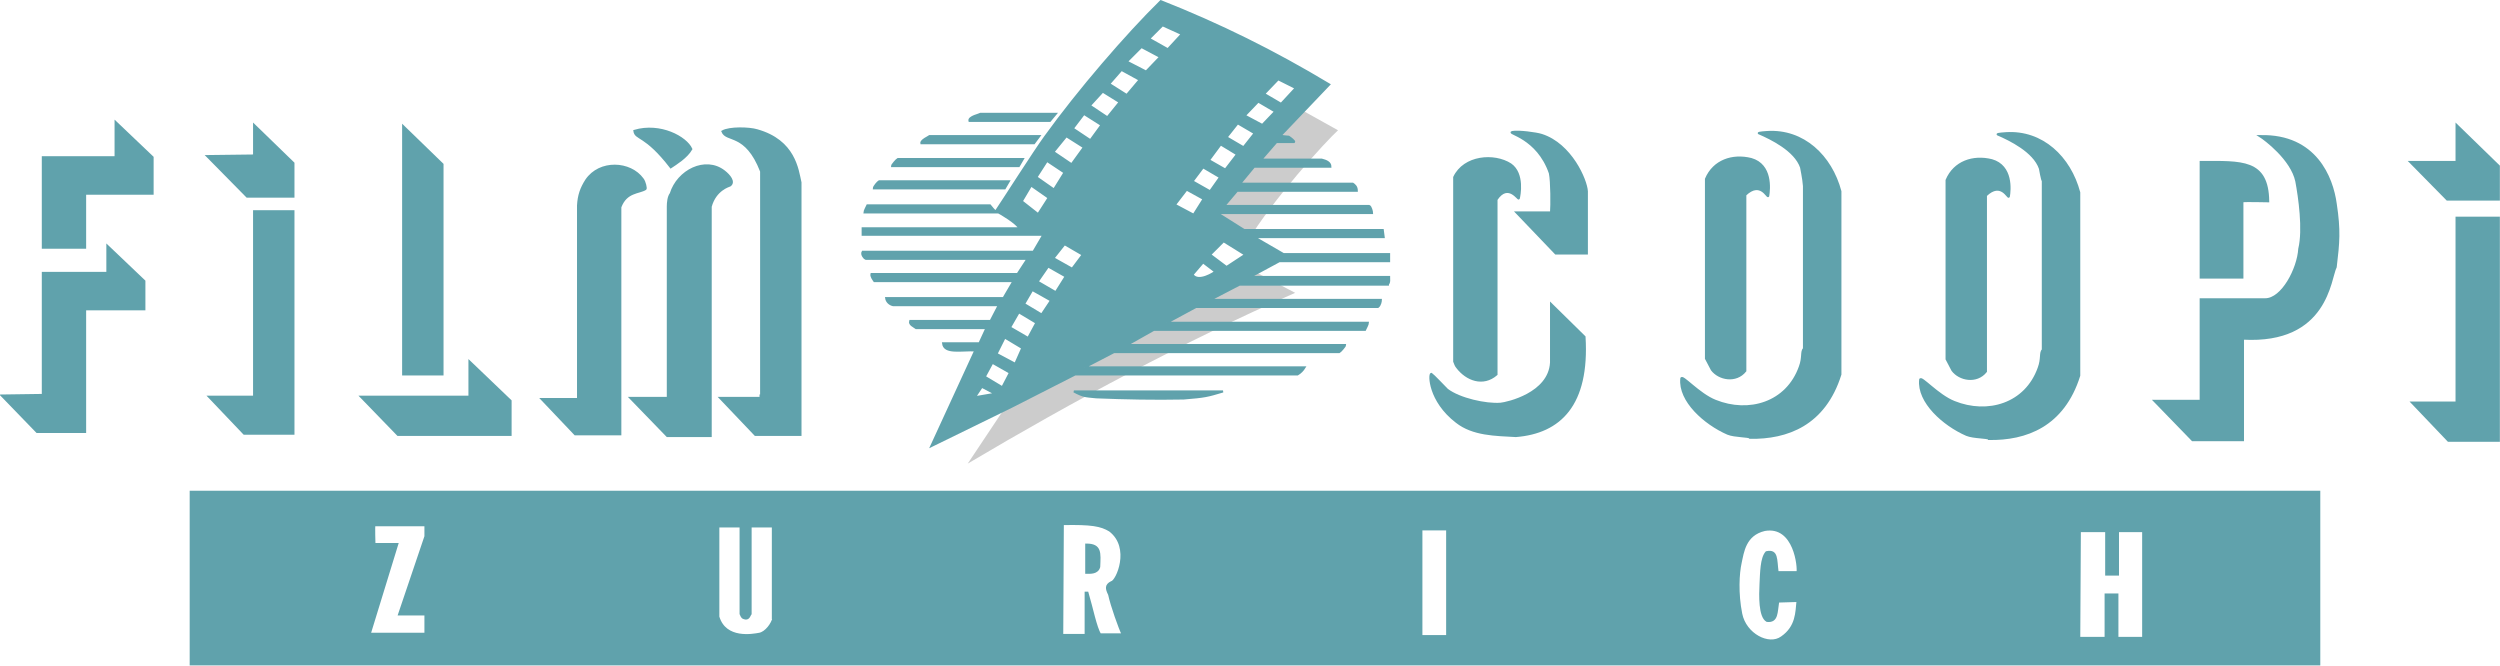 <svg width="338" height="90" viewBox="0 0 338 90" fill="none" xmlns="http://www.w3.org/2000/svg">
<g clip-path="url(#clip0_653_1452)">
<path fill-rule="evenodd" clip-rule="evenodd" d="M305.628 18.407C313.086 18.249 315.308 24.041 315.784 27.532C316.339 31.182 316.181 32.769 315.784 36.101C314.991 37.608 314.673 46.416 303.248 45.781V59.507H296.424L291.267 54.191H297.535V40.465H306.263C308.564 40.465 310.706 36.339 310.865 33.641C311.499 31.023 310.865 26.659 310.468 24.517C309.833 21.502 306.184 18.804 305.549 18.407H305.628Z" fill="#60A2AC" stroke="#60A2AC" stroke-width="0.283"/>
<path fill-rule="evenodd" clip-rule="evenodd" d="M271.194 18.011C276.113 17.693 279.842 21.264 281.111 26.024V50.779C278.969 57.603 273.891 59.428 268.893 59.348C268.813 59.11 266.83 59.19 265.878 58.793C262.783 57.444 259.292 54.35 259.61 51.335C259.689 50.779 261.99 53.477 264.211 54.35C268.734 56.175 273.891 54.667 275.637 49.748C276.113 48.478 275.795 47.685 276.192 47.288V24.517C276.113 24.438 275.795 22.851 275.795 22.771C275.002 20.47 271.749 18.884 270.083 18.169C270.003 18.09 271.114 18.011 271.194 18.011Z" fill="#60A2AC" stroke="#60A2AC" stroke-width="0.283"/>
<path fill-rule="evenodd" clip-rule="evenodd" d="M239.06 26.5C238.98 26.818 238.028 24.358 235.965 26.342V50.145C234.696 51.731 232.395 51.255 231.443 49.986C231.363 49.827 230.729 48.637 230.649 48.478V24.2C231.681 21.74 234.22 20.867 236.759 21.502C239.536 22.295 239.218 25.548 239.06 26.5Z" fill="#60A2AC" stroke="#60A2AC" stroke-width="0.283"/>
<path fill-rule="evenodd" clip-rule="evenodd" d="M238.901 17.852C243.82 17.535 247.549 21.105 248.819 25.866V50.621C246.677 57.444 241.599 59.269 236.6 59.19C236.521 58.952 234.537 59.031 233.585 58.634C230.491 57.285 227 54.191 227.317 51.176C227.396 50.621 229.697 53.318 231.919 54.191C236.441 56.016 241.599 54.508 243.344 49.589C243.82 48.32 243.503 47.526 243.9 47.13V25.152C243.82 24.041 243.503 22.692 243.503 22.613C242.71 20.312 239.456 18.725 237.79 18.011C237.711 17.931 238.822 17.852 238.901 17.852Z" fill="#60A2AC" stroke="#60A2AC" stroke-width="0.283"/>
<path fill-rule="evenodd" clip-rule="evenodd" d="M137.818 52.208L130.836 62.681C145.277 54.112 160.114 46.178 175.109 39.592L168.445 36.101L137.818 52.208Z" fill="black" fill-opacity="0.2"/>
<path fill-rule="evenodd" clip-rule="evenodd" d="M162.97 29.119L168.683 32.61C172.015 27.056 179.235 19.122 180.901 17.614L175.347 14.52L162.97 29.119Z" fill="black" fill-opacity="0.2"/>
<path fill-rule="evenodd" clip-rule="evenodd" d="M5.792 53.398V36.894H14.52V33.245L19.518 38.005V41.814H11.505V58.396H4.999L0.238 53.477L5.792 53.398Z" fill="#60A2AC" stroke="#60A2AC" stroke-width="0.283"/>
<path fill-rule="evenodd" clip-rule="evenodd" d="M15.63 21.264V16.503L20.629 21.264V26.183H11.505V33.483H5.792V21.264H15.63Z" fill="#60A2AC" stroke="#60A2AC" stroke-width="0.283"/>
<path fill-rule="evenodd" clip-rule="evenodd" d="M34.355 21.026V16.9L39.671 22.057V26.58H33.403L28.008 21.105L34.355 21.026Z" fill="#60A2AC" stroke="#60A2AC" stroke-width="0.283"/>
<path fill-rule="evenodd" clip-rule="evenodd" d="M34.355 53.636V28.563H39.671V58.634H33.007L28.246 53.636H34.355Z" fill="#60A2AC" stroke="#60A2AC" stroke-width="0.283"/>
<path fill-rule="evenodd" clip-rule="evenodd" d="M54.508 50.621V17.059L59.825 22.216V50.621H54.508Z" fill="#60A2AC" stroke="#60A2AC" stroke-width="0.283"/>
<path fill-rule="evenodd" clip-rule="evenodd" d="M63.474 53.636V48.875L69.028 54.191V58.793H53.794L48.796 53.636H63.474Z" fill="#60A2AC" stroke="#60A2AC" stroke-width="0.283"/>
<path fill-rule="evenodd" clip-rule="evenodd" d="M78.153 53.794V27.77C78.232 26.421 78.549 25.469 79.263 24.358C81.088 21.661 85.214 21.899 86.88 24.2C87.198 24.596 87.356 25.469 87.277 25.548C86.404 26.104 84.659 25.866 83.865 28.008V58.714H77.756L73.233 53.953H78.153V53.794Z" fill="#60A2AC" stroke="#60A2AC" stroke-width="0.283"/>
<path fill-rule="evenodd" clip-rule="evenodd" d="M90.292 53.794V27.929C90.292 27.373 90.371 26.58 90.689 26.183C91.641 23.089 95.37 21.184 97.909 23.168C98.623 23.724 99.337 24.596 98.702 25.072C98.544 25.152 96.719 25.628 96.084 27.929V58.952H90.213L85.214 53.794H90.292Z" fill="#60A2AC" stroke="#60A2AC" stroke-width="0.283"/>
<path fill-rule="evenodd" clip-rule="evenodd" d="M85.769 17.693C89.261 16.662 92.752 18.566 93.466 20.153C92.831 21.264 91.403 22.137 90.689 22.613C87.198 18.09 85.928 18.884 85.769 17.693Z" fill="#60A2AC" stroke="#60A2AC" stroke-width="0.283"/>
<path fill-rule="evenodd" clip-rule="evenodd" d="M102.908 53.477V23.168C100.845 17.852 98.226 19.201 97.671 17.773C98.623 17.217 101.321 17.297 102.352 17.614C107.43 19.042 107.827 22.93 108.223 24.676V58.793H102.114L97.353 53.794H102.828V53.477H102.908Z" fill="#60A2AC" stroke="#60A2AC" stroke-width="0.283"/>
<path fill-rule="evenodd" clip-rule="evenodd" d="M142.738 15.393L141.944 16.345H131.074C130.915 15.789 132.502 15.472 132.582 15.393C132.82 15.393 142.579 15.393 142.738 15.393Z" fill="#60A2AC" stroke="#60A2AC" stroke-width="0.283"/>
<path fill-rule="evenodd" clip-rule="evenodd" d="M140.516 18.407L139.802 19.36H124.568C124.489 18.963 125.599 18.487 125.679 18.407H140.516Z" fill="#60A2AC" stroke="#60A2AC" stroke-width="0.283"/>
<path fill-rule="evenodd" clip-rule="evenodd" d="M138.294 21.502L137.739 22.454H120.601C120.601 22.295 121.236 21.581 121.394 21.502H138.294Z" fill="#60A2AC" stroke="#60A2AC" stroke-width="0.283"/>
<path fill-rule="evenodd" clip-rule="evenodd" d="M118.855 24.517H136.39L135.835 25.469H118.141C118.141 25.231 118.697 24.596 118.855 24.517Z" fill="#60A2AC" stroke="#60A2AC" stroke-width="0.283"/>
<path fill-rule="evenodd" clip-rule="evenodd" d="M145.197 52.922H165.35C163.208 53.556 162.97 53.636 160.034 53.874C156.067 53.953 152.179 53.874 148.212 53.715C146.705 53.556 146.546 53.636 145.197 52.922Z" fill="#60A2AC" stroke="#60A2AC" stroke-width="0.283"/>
<path fill-rule="evenodd" clip-rule="evenodd" d="M187.646 38.402C187.884 38.164 187.804 37.846 187.804 37.45H169L172.967 35.307H187.804V34.355H173.523L169.555 32.054H187.09C187.09 31.975 186.931 31.182 186.931 31.102H168.207L164.557 28.801H185.503C185.503 28.643 185.345 27.929 185.107 27.849H165.509L167.254 25.786H183.44C183.44 25.231 183.123 24.993 182.885 24.834H167.651L169.555 22.533H179.87C179.87 21.978 179.315 21.74 178.68 21.581H170.508L172.57 19.201H174.951C175.109 19.122 174.475 18.645 174.237 18.487C174.237 18.487 173.126 18.407 173.126 18.328L179.711 11.425C172.174 6.903 164.954 3.332 156.94 0.159C152.338 4.681 145.832 12.219 141.309 18.487C139.961 20.312 135.359 27.532 134.645 28.563C134.486 28.643 134.01 27.929 133.851 27.77H117.269C117.189 27.929 116.872 28.563 116.872 28.722H134.962C135.121 28.722 137.58 30.23 137.818 30.864H116.634V31.737H141.071L139.723 34.038H116.634C116.396 34.435 116.951 34.99 117.031 34.99H138.929L137.58 37.053H117.824C117.745 37.37 118.062 37.767 118.221 38.005H137.025L135.676 40.306H119.808C119.887 40.861 120.363 41.179 120.76 41.258H135.041L133.931 43.401H123.061C122.902 43.877 123.537 44.115 123.854 44.353H133.375L132.423 46.416H127.504C127.662 47.844 129.963 47.288 131.868 47.368L125.917 60.3L136.787 54.984L145.356 50.621H175.427C175.824 50.383 176.141 50.065 176.379 49.669H146.625L150.593 47.606H181.06C181.219 47.526 181.854 46.812 181.854 46.654H152.338L155.988 44.591H184.551C184.631 44.432 184.948 43.797 184.948 43.639H157.733L161.7 41.496H186.297C186.614 41.258 186.693 40.703 186.693 40.544H163.605L167.572 38.481H187.646V38.402ZM172.808 10.711L175.189 11.901L173.205 14.044L170.904 12.695L172.808 10.711ZM170.111 13.726L172.412 15.075L170.666 16.9L168.286 15.63L170.111 13.726ZM167.334 16.662L169.635 18.011L168.127 19.915L165.826 18.566L167.334 16.662ZM165.033 19.518L167.254 20.867L165.668 22.93L163.446 21.661L165.033 19.518ZM162.653 22.613L164.954 23.962L163.605 25.866L161.224 24.517L162.653 22.613ZM141.547 21.74L143.928 23.327L142.5 25.628L140.119 23.962L141.547 21.74ZM140.357 28.96L138.136 27.215L139.405 25.072L141.785 26.738L140.357 28.96ZM131.788 53.715L132.74 52.287L134.565 53.239L131.788 53.715ZM135.517 52.366L133.137 50.938L134.169 49.034L136.549 50.383L135.517 52.366ZM137.263 49.193L134.724 47.844L135.835 45.622L138.215 47.05L137.263 49.193ZM139.008 45.701L136.549 44.273L137.739 42.21L140.119 43.639L139.008 45.701ZM140.833 42.528L138.453 41.099L139.564 39.195L142.103 40.623L140.833 42.528ZM142.738 39.513L140.278 38.084L141.706 36.022L144.086 37.37L142.738 39.513ZM144.959 36.339L142.42 34.911L143.928 33.007L146.387 34.435L144.959 36.339ZM144.88 22.216L142.42 20.55L144.166 18.407L146.546 19.915L144.88 22.216ZM147.419 18.963L145.039 17.376L146.546 15.393L148.926 16.9L147.419 18.963ZM149.72 15.868L147.339 14.282L149.085 12.377L151.386 13.806L149.72 15.868ZM152.338 12.854L149.958 11.346L151.624 9.442L154.084 10.791L152.338 12.854ZM154.956 9.68L152.338 8.331L154.322 6.347L156.861 7.696L154.956 9.68ZM155.353 5.237L157.178 3.412L159.796 4.602L157.892 6.665L155.353 5.237ZM160.431 25.628L162.732 26.897L161.383 29.039L158.844 27.691L160.431 25.628ZM161.224 37.132L162.653 35.466L164.319 36.736C164.239 36.815 162.018 38.322 161.224 37.132ZM163.605 34.435L165.43 32.61L168.365 34.435L165.826 36.101L163.605 34.435Z" fill="#60A2AC" stroke="#60A2AC" stroke-width="0.283"/>
<path fill-rule="evenodd" clip-rule="evenodd" d="M205.339 26.818C205.339 27.135 203.911 24.596 202.324 26.977V50.621C200.499 52.208 198.278 51.335 197.008 49.669C196.849 49.51 196.691 49.113 196.611 48.875V23.962C197.96 21.105 202.007 20.788 204.228 22.216C206.053 23.485 205.418 26.5 205.339 26.818Z" fill="#60A2AC" stroke="#60A2AC" stroke-width="0.283"/>
<path fill-rule="evenodd" clip-rule="evenodd" d="M209.703 28.722C209.782 27.849 209.782 24.517 209.544 23.406C207.878 18.566 203.673 18.011 204.466 17.852C205.26 17.693 207.719 18.011 208.433 18.249C212.401 19.518 214.463 24.358 214.543 25.866C214.543 26.024 214.543 34.038 214.543 34.276H210.338L205.022 28.722H209.703Z" fill="#60A2AC" stroke="#60A2AC" stroke-width="0.283"/>
<path fill-rule="evenodd" clip-rule="evenodd" d="M209.703 41.099L214.225 45.543C214.781 54.746 210.893 58.476 204.942 58.952C202.165 58.793 199.15 58.793 196.929 57.047C193.199 54.191 193.199 50.541 193.517 50.541C193.675 50.621 195.5 52.525 195.659 52.684C197.325 53.953 200.896 54.746 202.879 54.588C203.752 54.508 209.465 53.239 209.703 49.034V41.099Z" fill="#60A2AC" stroke="#60A2AC" stroke-width="0.283"/>
<path fill-rule="evenodd" clip-rule="evenodd" d="M271.59 26.58C271.511 26.897 270.559 24.438 268.496 26.421V50.224C267.226 51.811 264.925 51.335 263.973 50.065C263.894 49.907 263.259 48.716 263.18 48.558V24.358C264.211 21.899 266.75 21.026 269.289 21.661C272.066 22.454 271.749 25.707 271.59 26.58Z" fill="#60A2AC" stroke="#60A2AC" stroke-width="0.283"/>
<path fill-rule="evenodd" clip-rule="evenodd" d="M303.168 27.215V37.529H297.535V21.899C303.089 21.899 306.58 21.581 306.66 27.215C306.422 27.215 303.645 27.135 303.168 27.215Z" fill="#60A2AC" stroke="#60A2AC" stroke-width="0.283"/>
<path fill-rule="evenodd" clip-rule="evenodd" d="M332.129 21.502V16.9L337.841 22.454V26.977H330.859L325.861 21.899H332.129V21.502Z" fill="#60A2AC" stroke="#60A2AC" stroke-width="0.283"/>
<path fill-rule="evenodd" clip-rule="evenodd" d="M332.129 54.429V29.436H337.841V59.586H331.018L326.099 54.429H332.129Z" fill="#60A2AC" stroke="#60A2AC" stroke-width="0.283"/>
<path fill-rule="evenodd" clip-rule="evenodd" d="M101.559 68.076V69.98L103.939 69.901V68.076H101.559Z" fill="black" stroke="#60A2AC" stroke-width="0.283"/>
<path fill-rule="evenodd" clip-rule="evenodd" d="M97.988 68.076V69.901H100.21V68.076H97.988Z" fill="black" stroke="#60A2AC" stroke-width="0.283"/>
<path fill-rule="evenodd" clip-rule="evenodd" d="M25.786 66.489V89.816H313.562V66.489H25.786ZM57.523 85.69H49.986L53.715 73.551H50.621C50.621 73.471 50.541 71.091 50.621 71.012H57.523V72.519L53.953 83.072H57.523V85.69ZM104.574 83.548C104.415 84.341 103.542 85.531 102.669 85.69C101.797 85.849 98.068 86.563 97.115 83.389V71.17H100.131V82.993C100.21 83.151 100.289 83.469 100.527 83.548C101.241 83.865 101.321 83.151 101.479 82.993V71.17H104.494V83.548H104.574ZM148.768 85.849C148.133 84.817 147.657 82.278 147.022 80.136H146.784V85.849H143.61L143.69 70.853H143.61H143.69C147.577 70.774 148.847 71.012 150.037 71.726C153.052 74.027 150.989 78.629 150.275 78.708C149.482 79.105 149.561 79.581 149.958 80.374C150.275 81.882 151.386 84.976 151.783 85.769H148.768V85.849ZM195.659 86.007H192.168V71.567H195.659V86.007ZM243.027 77.359H240.329C240.091 75.614 240.329 74.344 238.822 74.662C238.108 75.455 238.108 77.439 238.028 78.946C237.949 80.454 237.869 83.389 238.901 83.945C240.329 84.103 240.17 82.754 240.408 81.326L243.027 81.247C242.868 82.754 242.947 84.738 240.885 86.166C239.139 87.436 235.965 85.769 235.41 82.993C234.854 80.216 235.013 77.518 235.331 76.09C235.648 74.662 235.886 72.281 238.584 71.647C242.709 70.932 243.185 76.804 243.027 77.359ZM289.68 86.246H286.269V80.374H284.682V86.246H281.111L281.191 71.805H284.761V77.677H286.348V71.805H289.76V86.246H289.68Z" fill="#60A2AC" stroke="#60A2AC" stroke-width="0.283"/>
<path fill-rule="evenodd" clip-rule="evenodd" d="M146.863 73.63V77.439C147.419 77.439 148.371 77.518 148.609 76.645C148.688 74.741 148.847 73.63 146.863 73.63Z" fill="#60A2AC" stroke="#60A2AC" stroke-width="0.283"/>
</g>
<defs>
<clipPath id="clip0_653_1452">
<rect width="338" height="89.975" fill="white"/>
</clipPath>
</defs>
</svg>
